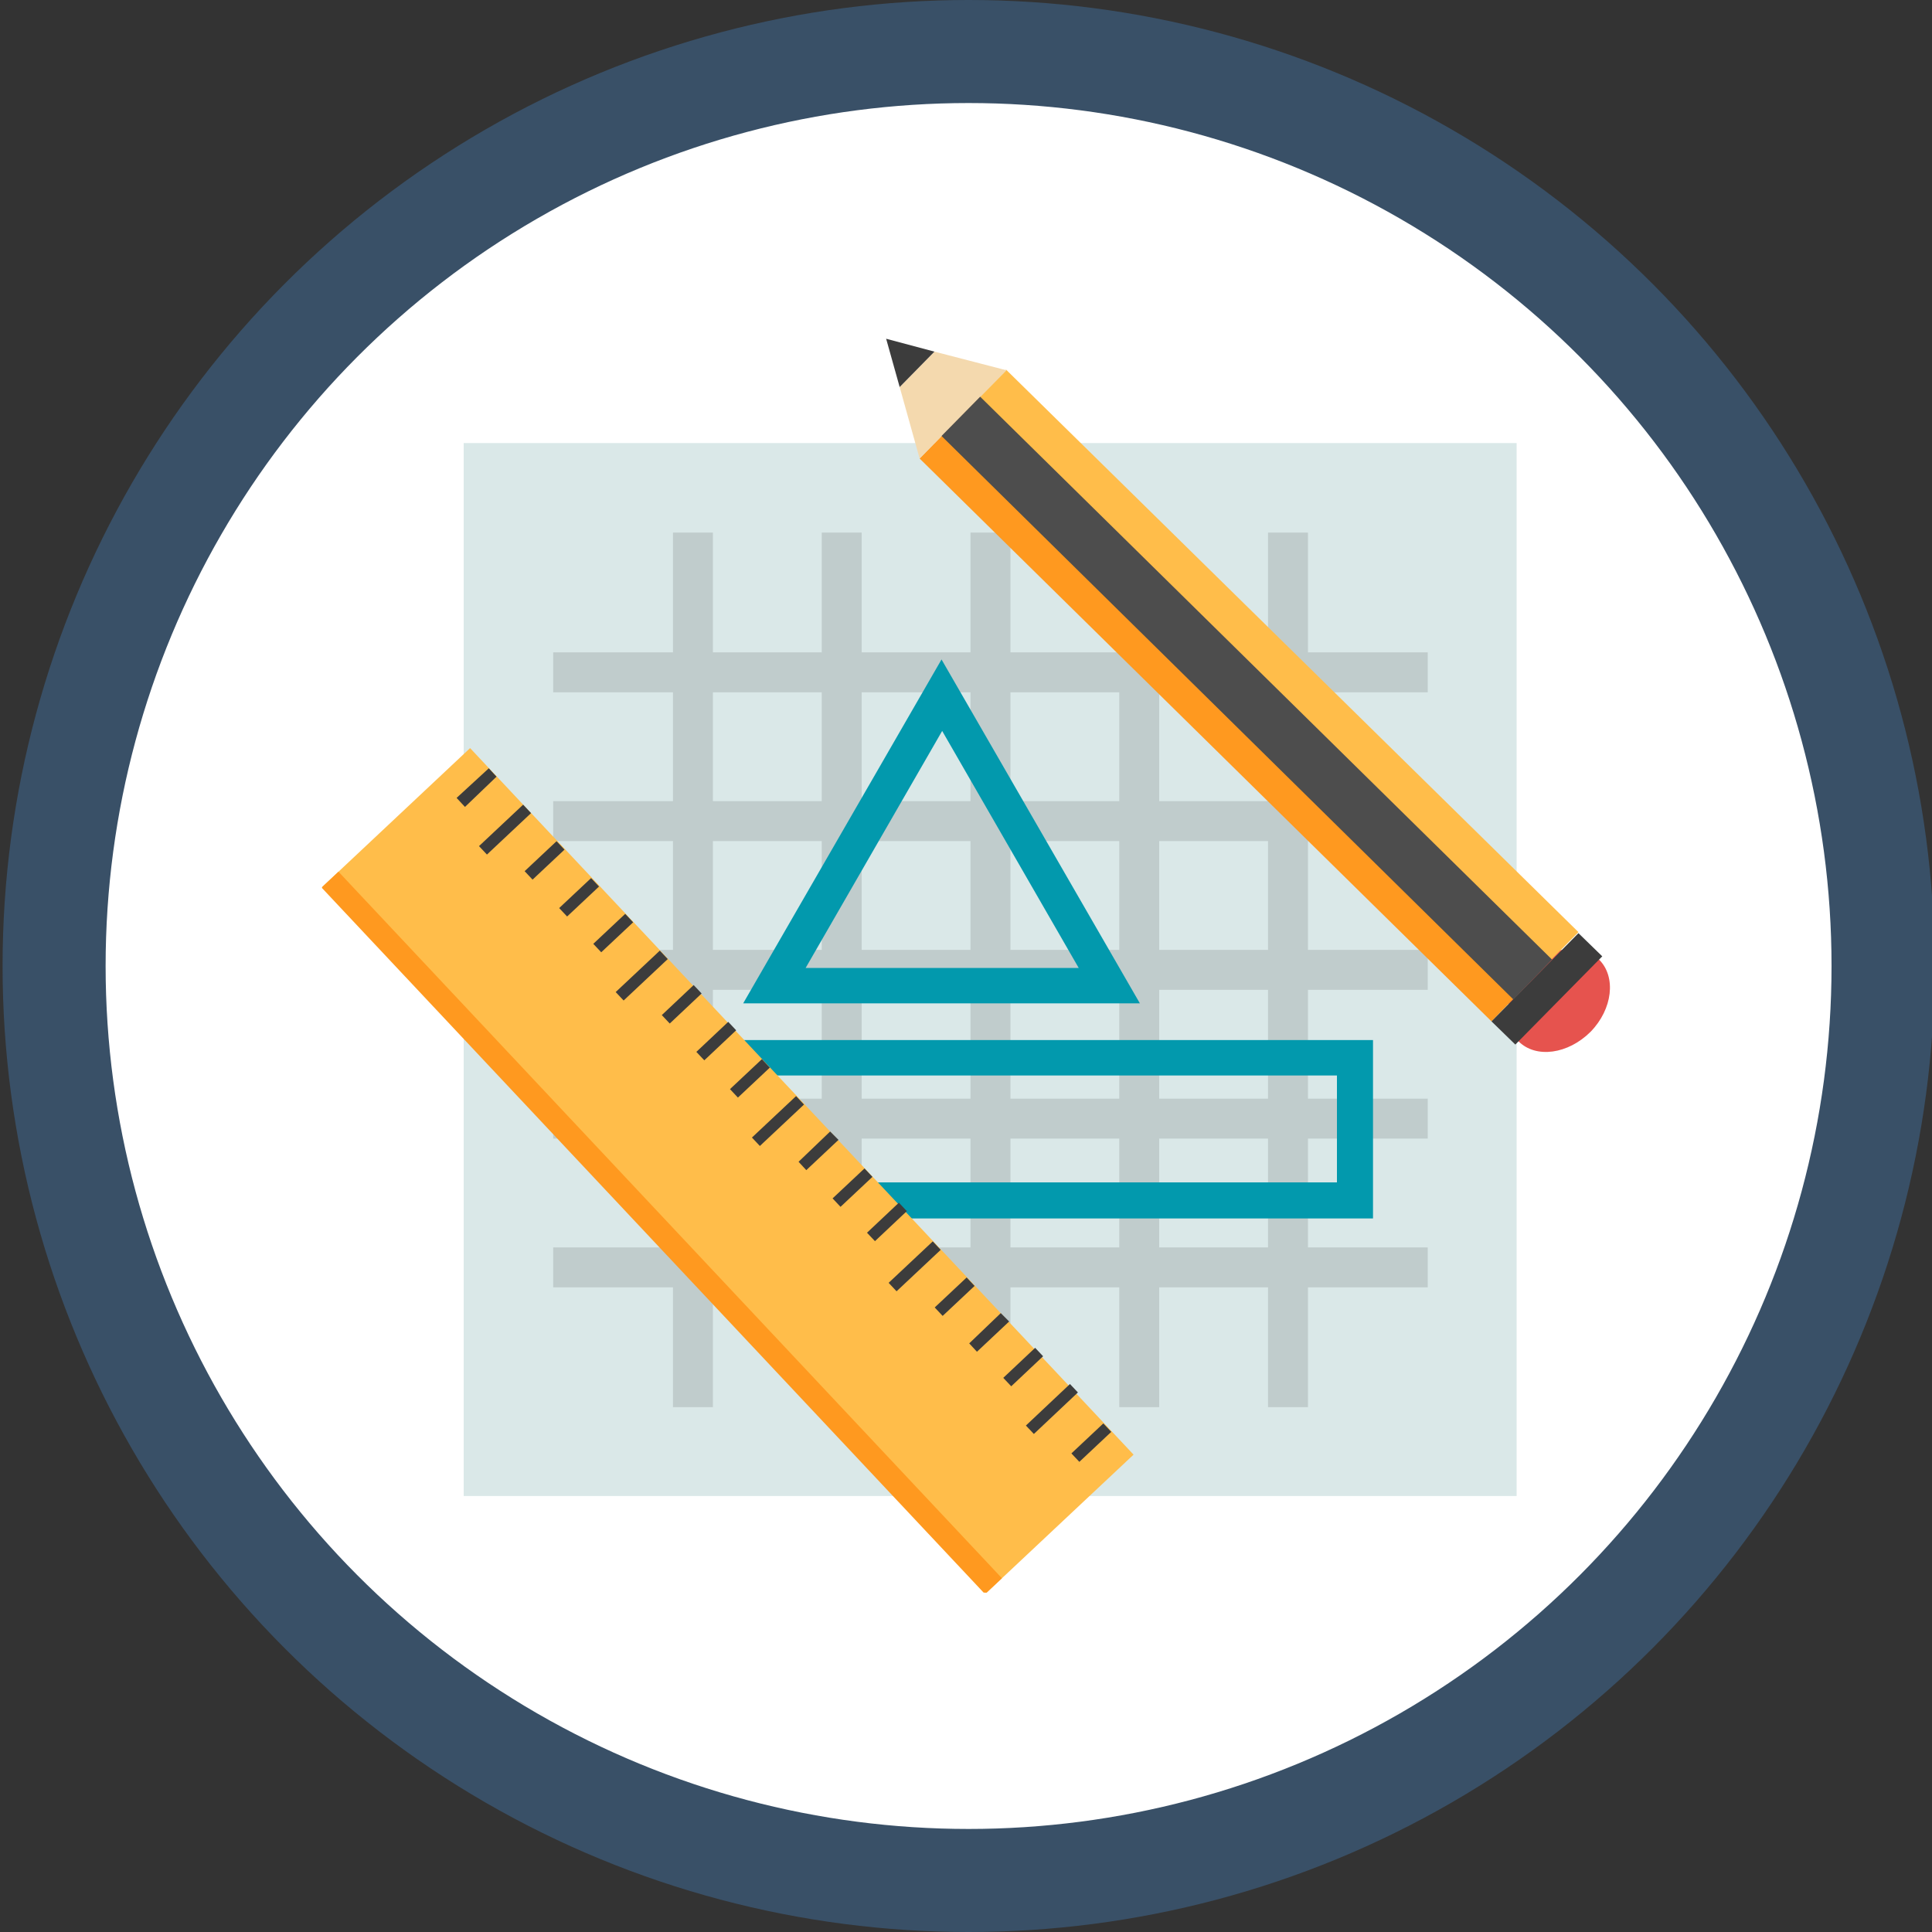 <?xml version="1.0" encoding="UTF-8"?>
<svg xmlns="http://www.w3.org/2000/svg" version="1.1" xmlns:xlink="http://www.w3.org/1999/xlink" viewBox="0 0 300 300">
  <rect x="0" y="0" width="300" height="300" fill="#333333" stroke="none"/>
  <defs>
    <style>
      .cls-1 {
        fill: #ff991f;
      }

      .cls-2 {
        clip-path: url(#clippath-6);
      }

      .cls-3 {
        clip-path: url(#clippath-7);
      }

      .cls-4 {
        fill: #f4d9ae;
      }

      .cls-5 {
        clip-path: url(#clippath-4);
      }

      .cls-6 {
        fill: #4d4d4d;
      }

      .cls-7 {
        stroke-width: 32px;
      }

      .cls-7, .cls-8 {
        fill: #fff;
        stroke: #395067;
        stroke-miterlimit: 10;
      }

      .cls-9 {
        fill: #dae8e8;
      }

      .cls-10 {
        fill: #3c3c3c;
      }

      .cls-11 {
        fill: none;
      }

      .cls-12 {
        fill: #e6534e;
      }

      .cls-13 {
        clip-path: url(#clippath-1);
      }

      .cls-14 {
        fill: #0299ad;
      }

      .cls-15 {
        isolation: isolate;
      }

      .cls-16 {
        clip-path: url(#clippath-5);
      }

      .cls-17 {
        clip-path: url(#clippath-8);
      }

      .cls-18 {
        clip-path: url(#clippath-3);
      }

      .cls-19 {
        mix-blend-mode: screen;
      }

      .cls-20 {
        fill: #c0cccc;
      }

      .cls-8 {
        stroke-width: 16px;
      }

      .cls-21 {
        fill: #e5bc24;
      }

      .cls-22 {
        clip-path: url(#clippath-2);
      }

      .cls-23 {
        fill: #ffbd4a;
      }

      .cls-24 {
        clip-path: url(#clippath);
      }
    </style>
    <clipPath id="clippath">
      <rect class="cls-11" x="50" y="52.6" width="200" height="194.7"/>
    </clipPath>
    <clipPath id="clippath-1">
      <rect class="cls-11" x="50" y="52.6" width="200" height="194.7"/>
    </clipPath>
    <clipPath id="clippath-2">
      <rect class="cls-11" x="146.2" y="61.6" width="94.9" height="93.6"/>
    </clipPath>
    <clipPath id="clippath-3">
      <rect class="cls-11" x="-1498" y="52.6" width="200" height="194.7"/>
    </clipPath>
    <clipPath id="clippath-4">
      <rect class="cls-11" x="-1498" y="52.6" width="200" height="194.7"/>
    </clipPath>
    <clipPath id="clippath-5">
      <rect class="cls-11" x="-1401.8" y="61.6" width="94.9" height="93.6"/>
    </clipPath>
    <clipPath id="clippath-6">
      <rect class="cls-11" x="-901" y="-55.5" width="422" height="410.9"/>
    </clipPath>
    <clipPath id="clippath-7">
      <rect class="cls-11" x="-901" y="-55.4" width="422" height="410.9"/>
    </clipPath>
    <clipPath id="clippath-8">
      <rect class="cls-11" x="-698.1" y="-36.6" width="200.1" height="197.5"/>
    </clipPath>
  </defs>
  <!-- Generator: Adobe Illustrator 28.7.1, SVG Export Plug-In . SVG Version: 1.2.0 Build 142)  -->
  <g class="cls-15">
    <g id="Camada_1">
      <rect class="cls-21" x="-1603" y="-70.5" width="410.5" height="440.5"/>
      <circle class="cls-8" cx="-1398" cy="150" r="142"/>
      <rect class="cls-21" x="-1099.9" y="-289.5" width="819.6" height="879.5"/>
      <circle class="cls-7" cx="-691.1" cy="151.2" r="283.8"/>
      <g>
        <circle class="cls-8" cx="150.4" cy="150" r="142"/>
        <g class="cls-24">
          <rect class="cls-9" x="72" y="68.8" width="163.5" height="163.5"/>
          <path class="cls-20" d="M221.7,107.5v-6.2h-18.6v-18.6h-6.2v18.6h-16.9v-18.6h-6.2v18.6h-16.9v-18.6h-6.2v18.6h-16.9v-18.6h-6.2v18.6h-16.9v-18.6h-6.2v18.6h-18.6v6.2h18.6v16.9h-18.6v6.2h18.6v16.9h-18.6v6.2h18.6v16.9h-18.6v6.2h18.6v16.9h-18.6v6.2h18.6v18.6h6.2v-18.6h16.9v18.6h6.2v-18.6h16.9v18.6h6.2v-18.6h16.9v18.6h6.2v-18.6h16.9v18.6h6.2v-18.6h18.6v-6.2h-18.6v-16.9h18.6v-6.2h-18.6v-16.9h18.6v-6.2h-18.6v-16.9h18.6v-6.2h-18.6v-16.9h18.6ZM173.8,124.4h-16.9v-16.9h16.9v16.9ZM150.7,170.6h-16.9v-16.9h16.9v16.9ZM133.8,130.6h16.9v16.9h-16.9v-16.9ZM156.9,153.7h16.9v16.9h-16.9v-16.9ZM156.9,130.6h16.9v16.9h-16.9v-16.9ZM150.7,124.4h-16.9v-16.9h16.9v16.9ZM110.7,107.5h16.9v16.9h-16.9v-16.9ZM110.7,130.6h16.9v16.9h-16.9v-16.9ZM110.7,153.7h16.9v16.9h-16.9v-16.9ZM110.7,176.8h16.9v16.9h-16.9v-16.9ZM133.8,176.8h16.9v16.9h-16.9v-16.9ZM156.9,176.8h16.9v16.9h-16.9v-16.9ZM196.9,193.7h-16.9v-16.9h16.9v16.9ZM196.9,170.6h-16.9v-16.9h16.9v16.9ZM196.9,147.5h-16.9v-16.9h16.9v16.9ZM196.9,124.4h-16.9v-16.9h16.9v16.9Z"/>
          <path class="cls-14" d="M177.1,155.8h-61.7l30.8-53.4,30.8,53.4ZM125.1,150.3h42.4l-21.2-36.8-21.2,36.8Z"/>
          <path class="cls-14" d="M213.2,189.2h-98.8v-27.7h98.8v27.7ZM119.9,183.6h87.7v-16.6h-87.7v16.6Z"/>
          <rect class="cls-23" x="97.3" y="106.5" width="31.5" height="150.5" transform="translate(-93.8 126.7) rotate(-43.2)"/>
          <rect class="cls-1" x="101" y="116" width="3.6" height="150.5" transform="translate(-103.1 122.4) rotate(-43.2)"/>
          <rect class="cls-10" x="166.1" y="222.9" width="6.8" height="1.8" transform="translate(-107.3 176.9) rotate(-43.2)"/>
          <rect class="cls-10" x="158.6" y="218.1" width="9.4" height="1.8" transform="translate(-105.7 171.4) rotate(-43.3)"/>
          <rect class="cls-10" x="155.5" y="211.6" width="6.8" height="1.8" transform="translate(-102.5 166.6) rotate(-43.3)"/>
          <polygon class="cls-10" points="150.5 208.6 155.4 203.9 156.7 205.2 151.7 209.9 150.5 208.6"/>
          <rect class="cls-10" x="144.9" y="200.3" width="6.8" height="1.8" transform="translate(-97.6 156.2) rotate(-43.2)"/>
          <rect class="cls-10" x="137.3" y="195.6" width="9.4" height="1.8" transform="translate(-96 150.6) rotate(-43.2)"/>
          <rect class="cls-10" x="134.3" y="189.1" width="6.8" height="1.8" transform="translate(-92.8 145.9) rotate(-43.3)"/>
          <rect class="cls-10" x="129" y="183.4" width="6.8" height="1.8" transform="translate(-90.3 140.7) rotate(-43.2)"/>
          <polygon class="cls-10" points="124 180.4 128.9 175.7 130.2 177 125.2 181.7 124 180.4"/>
          <rect class="cls-10" x="116.1" y="173" width="9.4" height="1.8" transform="translate(-86.3 130) rotate(-43.2)"/>
          <rect class="cls-10" x="113" y="166.5" width="6.8" height="1.8" transform="translate(-83 125.1) rotate(-43.2)"/>
          <rect class="cls-10" x="107.7" y="160.9" width="6.8" height="1.8" transform="translate(-80.6 120.1) rotate(-43.3)"/>
          <rect class="cls-10" x="102.4" y="155.2" width="6.8" height="1.8" transform="translate(-78.2 114.9) rotate(-43.3)"/>
          <rect class="cls-10" x="94.9" y="150.5" width="9.4" height="1.8" transform="translate(-76.6 109.3) rotate(-43.2)"/>
          <rect class="cls-10" x="91.8" y="143.9" width="6.8" height="1.8" transform="translate(-73.3 104.5) rotate(-43.2)"/>
          <rect class="cls-10" x="86.5" y="138.3" width="6.8" height="1.8" transform="translate(-70.9 99.4) rotate(-43.2)"/>
          <rect class="cls-10" x="81.2" y="132.6" width="6.8" height="1.8" transform="translate(-68.5 94.2) rotate(-43.2)"/>
          <rect class="cls-10" x="73.7" y="127.9" width="9.4" height="1.8" transform="translate(-66.9 88.6) rotate(-43.2)"/>
          <polygon class="cls-10" points="70.9 123.9 75.9 119.3 77.1 120.6 72.2 125.3 70.9 123.9"/>
          <g class="cls-13">
            <path class="cls-12" d="M235.8,161.7c-2.7-2.7-2.1-7.7,1.3-11.2,3.4-3.5,8.5-4.2,11.2-1.5,2.7,2.7,2.1,7.7-1.3,11.2-3.5,3.5-8.5,4.2-11.2,1.5"/>
            <rect class="cls-23" x="192.5" y="42.3" width="9.6" height="124.6" transform="translate(-15.6 171.9) rotate(-45.5)"/>
            <polygon class="cls-1" points="142.8 71.2 149.5 64.3 238.3 151.7 231.6 158.6 142.8 71.2"/>
            <polygon class="cls-4" points="142.8 71.2 156.3 57.5 145.1 54.6 139.7 60.1 142.8 71.2"/>
            <polygon class="cls-10" points="139.7 60.1 145.1 54.6 137.6 52.6 139.7 60.1"/>
            <polygon class="cls-10" points="231.6 158.6 245.1 144.9 248.8 148.5 235.3 162.2 231.6 158.6"/>
            <g class="cls-19">
              <g class="cls-22">
                <polygon class="cls-6" points="146.2 67.7 152.2 61.6 241 149 235 155.2 146.2 67.7"/>
              </g>
            </g>
          </g>
        </g>
      </g>
      <g class="cls-18">
        <rect class="cls-9" x="-1476" y="68.8" width="163.5" height="163.5"/>
        <path class="cls-20" d="M-1326.3,107.5v-6.2h-18.6v-18.6h-6.2v18.6h-16.9v-18.6h-6.2v18.6h-16.9v-18.6h-6.2v18.6h-16.9v-18.6h-6.2v18.6h-16.9v-18.6h-6.2v18.6h-18.6v6.2h18.6v16.9h-18.6v6.2h18.6v16.9h-18.6v6.2h18.6v16.9h-18.6v6.2h18.6v16.9h-18.6v6.2h18.6v18.6h6.2v-18.6h16.9v18.6h6.2v-18.6h16.9v18.6h6.2v-18.6h16.9v18.6h6.2v-18.6h16.9v18.6h6.2v-18.6h18.6v-6.2h-18.6v-16.9h18.6v-6.2h-18.6v-16.9h18.6v-6.2h-18.6v-16.9h18.6v-6.2h-18.6v-16.9h18.6ZM-1374.2,124.4h-16.9v-16.9h16.9v16.9ZM-1397.3,170.6h-16.9v-16.9h16.9v16.9ZM-1414.2,130.6h16.9v16.9h-16.9v-16.9ZM-1391.1,153.7h16.9v16.9h-16.9v-16.9ZM-1391.1,130.6h16.9v16.9h-16.9v-16.9ZM-1397.3,124.4h-16.9v-16.9h16.9v16.9ZM-1437.3,107.5h16.9v16.9h-16.9v-16.9ZM-1437.3,130.6h16.9v16.9h-16.9v-16.9ZM-1437.3,153.7h16.9v16.9h-16.9v-16.9ZM-1437.3,176.8h16.9v16.9h-16.9v-16.9ZM-1414.2,176.8h16.9v16.9h-16.9v-16.9ZM-1391.1,176.8h16.9v16.9h-16.9v-16.9ZM-1351.1,193.7h-16.9v-16.9h16.9v16.9ZM-1351.1,170.6h-16.9v-16.9h16.9v16.9ZM-1351.1,147.5h-16.9v-16.9h16.9v16.9ZM-1351.1,124.4h-16.9v-16.9h16.9v16.9Z"/>
        <path class="cls-14" d="M-1370.9,155.8h-61.7l30.8-53.4,30.8,53.4ZM-1422.9,150.3h42.4l-21.2-36.8-21.2,36.8Z"/>
        <path class="cls-14" d="M-1334.8,189.2h-98.8v-27.7h98.8v27.7ZM-1428.1,183.6h87.7v-16.6h-87.7v16.6Z"/>
        <rect class="cls-23" x="-1450.7" y="106.5" width="31.5" height="150.5" transform="translate(-513.9 -933.5) rotate(-43.2)"/>
        <rect class="cls-1" x="-1447" y="116" width="3.6" height="150.5" transform="translate(-523.2 -937.9) rotate(-43.2)"/>
        <rect class="cls-10" x="-1381.9" y="222.9" width="6.8" height="1.8" transform="translate(-527.5 -883.5) rotate(-43.2)"/>
        <rect class="cls-10" x="-1389.4" y="218.1" width="9.4" height="1.8" transform="translate(-526.2 -889.3) rotate(-43.3)"/>
        <rect class="cls-10" x="-1392.5" y="211.6" width="6.8" height="1.8" transform="translate(-523 -894.1) rotate(-43.3)"/>
        <polygon class="cls-10" points="-1397.5 208.6 -1392.6 203.9 -1391.3 205.2 -1396.3 209.9 -1397.5 208.6"/>
        <rect class="cls-10" x="-1403.1" y="200.3" width="6.8" height="1.8" transform="translate(-517.9 -904.2) rotate(-43.2)"/>
        <rect class="cls-10" x="-1410.7" y="195.6" width="9.4" height="1.8" transform="translate(-516.3 -909.8) rotate(-43.2)"/>
        <rect class="cls-10" x="-1413.7" y="189.1" width="6.8" height="1.8" transform="translate(-513.3 -914.8) rotate(-43.3)"/>
        <rect class="cls-10" x="-1419" y="183.4" width="6.8" height="1.8" transform="translate(-510.6 -919.7) rotate(-43.2)"/>
        <polygon class="cls-10" points="-1424 180.4 -1419.1 175.7 -1417.8 177 -1422.8 181.7 -1424 180.4"/>
        <rect class="cls-10" x="-1431.9" y="173" width="9.4" height="1.8" transform="translate(-506.6 -930.5) rotate(-43.2)"/>
        <rect class="cls-10" x="-1435" y="166.5" width="6.8" height="1.8" transform="translate(-502.7 -934.6) rotate(-43.2)"/>
        <rect class="cls-10" x="-1440.3" y="160.9" width="6.8" height="1.8" transform="translate(-501.2 -940.6) rotate(-43.3)"/>
        <rect class="cls-10" x="-1445.6" y="155.2" width="6.8" height="1.8" transform="translate(-498.7 -945.8) rotate(-43.3)"/>
        <rect class="cls-10" x="-1453.1" y="150.5" width="9.4" height="1.8" transform="translate(-496.9 -951.1) rotate(-43.2)"/>
        <rect class="cls-10" x="-1456.2" y="143.9" width="6.8" height="1.8" transform="translate(-493.3 -955.6) rotate(-43.2)"/>
        <rect class="cls-10" x="-1461.5" y="138.3" width="6.8" height="1.8" transform="translate(-490.9 -960.7) rotate(-43.2)"/>
        <rect class="cls-10" x="-1466.8" y="132.6" width="6.8" height="1.8" transform="translate(-488.7 -966.2) rotate(-43.2)"/>
        <rect class="cls-10" x="-1474.3" y="127.9" width="9.4" height="1.8" transform="translate(-486.8 -971.4) rotate(-43.2)"/>
        <polygon class="cls-10" points="-1477.1 123.9 -1472.1 119.3 -1470.9 120.6 -1475.8 125.3 -1477.1 123.9"/>
        <g class="cls-5">
          <path class="cls-12" d="M-1312.2,161.7c-2.7-2.7-2.1-7.7,1.3-11.2,3.4-3.5,8.5-4.2,11.2-1.5,2.7,2.7,2.1,7.7-1.3,11.2-3.5,3.5-8.5,4.2-11.2,1.5"/>
          <rect class="cls-23" x="-1355.5" y="42.3" width="9.6" height="124.6" transform="translate(-477.8 -931.4) rotate(-45.5)"/>
          <polygon class="cls-1" points="-1405.2 71.2 -1398.5 64.3 -1309.7 151.7 -1316.4 158.6 -1405.2 71.2"/>
          <polygon class="cls-4" points="-1405.2 71.2 -1391.7 57.5 -1402.9 54.6 -1408.3 60.1 -1405.2 71.2"/>
          <polygon class="cls-10" points="-1408.3 60.1 -1402.9 54.6 -1410.4 52.6 -1408.3 60.1"/>
          <polygon class="cls-10" points="-1316.4 158.6 -1302.9 144.9 -1299.2 148.5 -1312.7 162.2 -1316.4 158.6"/>
          <g class="cls-19">
            <g class="cls-16">
              <polygon class="cls-6" points="-1401.8 67.7 -1395.8 61.6 -1307 149 -1313 155.2 -1401.8 67.7"/>
            </g>
          </g>
        </g>
      </g>
      <g class="cls-2">
        <rect class="cls-9" x="-854.5" y="-21.3" width="345.1" height="345"/>
        <path class="cls-20" d="M-538.7,60.3v-13.1h-39.2V8h-13.1v39.2h-35.6V8h-13.2v39.2h-35.6V8h-13.1v39.2h-35.6V8h-13.1v39.2h-35.6V8h-13.1v39.2h-39.2v13.1h39.2v35.6h-39.2v13.1h39.2v35.6h-39.2v13.1h39.2v35.6h-39.2v13.1h39.2v35.6h-39.2v13.2h39.2v39.2h13.1v-39.2h35.6v39.2h13.1v-39.2h35.6v39.2h13.1v-39.2h35.6v39.2h13.2v-39.2h35.6v39.2h13.1v-39.2h39.2v-13.2h-39.2v-35.6h39.2v-13.1h-39.2v-35.6h39.2v-13.1h-39.2v-35.6h39.2v-13.1h-39.2v-35.6h39.2ZM-639.8,95.9h-35.6v-35.6h35.6v35.6ZM-688.6,193.4h-35.6v-35.6h35.6v35.6ZM-724.2,109.1h35.6v35.6h-35.6v-35.6ZM-675.4,157.8h35.6v35.6h-35.6v-35.6ZM-675.4,109.1h35.6v35.6h-35.6v-35.6ZM-688.6,95.9h-35.6v-35.6h35.6v35.6ZM-772.9,60.3h35.6v35.6h-35.6v-35.6ZM-772.9,109.1h35.6v35.6h-35.6v-35.6ZM-772.9,157.8h35.6v35.6h-35.6v-35.6ZM-772.9,206.6h35.6v35.6h-35.6v-35.6ZM-724.2,206.6h35.6v35.6h-35.6v-35.6ZM-675.4,206.6h35.6v35.6h-35.6v-35.6ZM-591,242.2h-35.6v-35.6h35.6v35.6ZM-591,193.4h-35.6v-35.6h35.6v35.6ZM-591,144.7h-35.6v-35.6h35.6v35.6ZM-591,95.9h-35.6v-35.6h35.6v35.6Z"/>
        <path class="cls-14" d="M-632.8,162.3h-130.1l65.1-112.7,65.1,112.7ZM-742.6,150.6h89.5l-44.8-77.6-44.8,77.6Z"/>
        <path class="cls-14" d="M-556.7,232.7h-208.5v-58.4h208.5v58.4ZM-753.5,221h185.1v-35h-185.1v35Z"/>
        <rect class="cls-23" x="-801.3" y="58.2" width="66.5" height="317.6" transform="translate(-357.1 -467.1) rotate(-43.2)"/>
        <rect class="cls-1" x="-793.3" y="78.3" width="7.7" height="317.6" transform="translate(-376.6 -476.3) rotate(-43.2)"/>
        <rect class="cls-10" x="-656.1" y="303.8" width="14.4" height="3.8" transform="translate(-385.6 -361.5) rotate(-43.2)"/>
        <rect class="cls-10" x="-671.9" y="293.8" width="19.8" height="3.8" transform="translate(-382.4 -373.3) rotate(-43.3)"/>
        <polygon class="cls-10" points="-677.8 285.5 -667.3 275.6 -664.7 278.4 -675.2 288.3 -677.8 285.5"/>
        <polygon class="cls-10" points="-689 273.6 -678.5 263.7 -675.9 266.5 -686.4 276.3 -689 273.6"/>
        <polygon class="cls-10" points="-700.2 261.7 -689.7 251.8 -687.1 254.6 -697.6 264.5 -700.2 261.7"/>
        <rect class="cls-10" x="-716.7" y="246.2" width="19.8" height="3.8" transform="translate(-361.8 -416.8) rotate(-43.2)"/>
        <polygon class="cls-10" points="-722.6 237.9 -712.1 228 -709.5 230.8 -720 240.6 -722.6 237.9"/>
        <polygon class="cls-10" points="-733.8 226 -723.3 216.1 -720.7 218.9 -731.1 228.7 -733.8 226"/>
        <polygon class="cls-10" points="-745 214.1 -734.5 204.2 -731.9 207 -742.3 216.8 -745 214.1"/>
        <rect class="cls-10" x="-761.5" y="198.6" width="19.8" height="3.8" transform="translate(-341.4 -460.4) rotate(-43.2)"/>
        <rect class="cls-10" x="-768" y="184.8" width="14.4" height="3.8" transform="translate(-334 -470.2) rotate(-43.2)"/>
        <polygon class="cls-10" points="-778.5 178.3 -768 168.5 -765.4 171.3 -775.9 181.1 -778.5 178.3"/>
        <rect class="cls-10" x="-790.4" y="161" width="14.4" height="3.8" transform="translate(-324.4 -492.4) rotate(-43.3)"/>
        <polygon class="cls-10" points="-804.8 158.2 -790.4 144.7 -787.8 147.5 -802.2 161 -804.8 158.2"/>
        <polygon class="cls-10" points="-812.1 142.6 -801.6 132.8 -799 135.6 -809.5 145.4 -812.1 142.6"/>
        <polygon class="cls-10" points="-823.3 130.7 -812.8 120.9 -810.2 123.7 -820.7 133.5 -823.3 130.7"/>
        <polygon class="cls-10" points="-834.5 118.8 -824 109 -821.4 111.8 -831.8 121.6 -834.5 118.8"/>
        <rect class="cls-10" x="-851" y="103.3" width="19.8" height="3.8" transform="translate(-300.2 -547.4) rotate(-43.2)"/>
        <polygon class="cls-10" points="-856.8 95 -846.3 85.2 -843.7 87.9 -854.2 97.8 -856.8 95"/>
        <g class="cls-3">
          <path class="cls-12" d="M-509,174.7c-5.8-5.7-4.5-16.3,2.8-23.6,7.3-7.4,17.9-8.8,23.6-3.1,5.8,5.7,4.5,16.3-2.7,23.7-7.3,7.4-17.8,8.8-23.6,3.1"/>
          <polygon class="cls-23" points="-691 -30.8 -676.7 -45.3 -489.4 139.2 -503.6 153.6 -691 -30.8"/>
          <polygon class="cls-1" points="-705.2 -16.3 -691 -30.8 -503.6 153.6 -517.9 168.1 -705.2 -16.3"/>
          <polygon class="cls-4" points="-705.2 -16.3 -676.7 -45.3 -700.3 -51.4 -711.7 -39.8 -705.2 -16.3"/>
          <polygon class="cls-10" points="-711.7 -39.8 -700.3 -51.4 -716.1 -55.5 -711.7 -39.8"/>
          <polygon class="cls-10" points="-517.9 168.1 -489.4 139.2 -481.6 146.9 -510 175.8 -517.9 168.1"/>
          <g class="cls-19">
            <g class="cls-17">
              <polygon class="cls-6" points="-698.1 -23.6 -685.3 -36.6 -497.9 147.9 -510.7 160.9 -698.1 -23.6"/>
            </g>
          </g>
        </g>
      </g>
    </g>
  </g>
</svg>